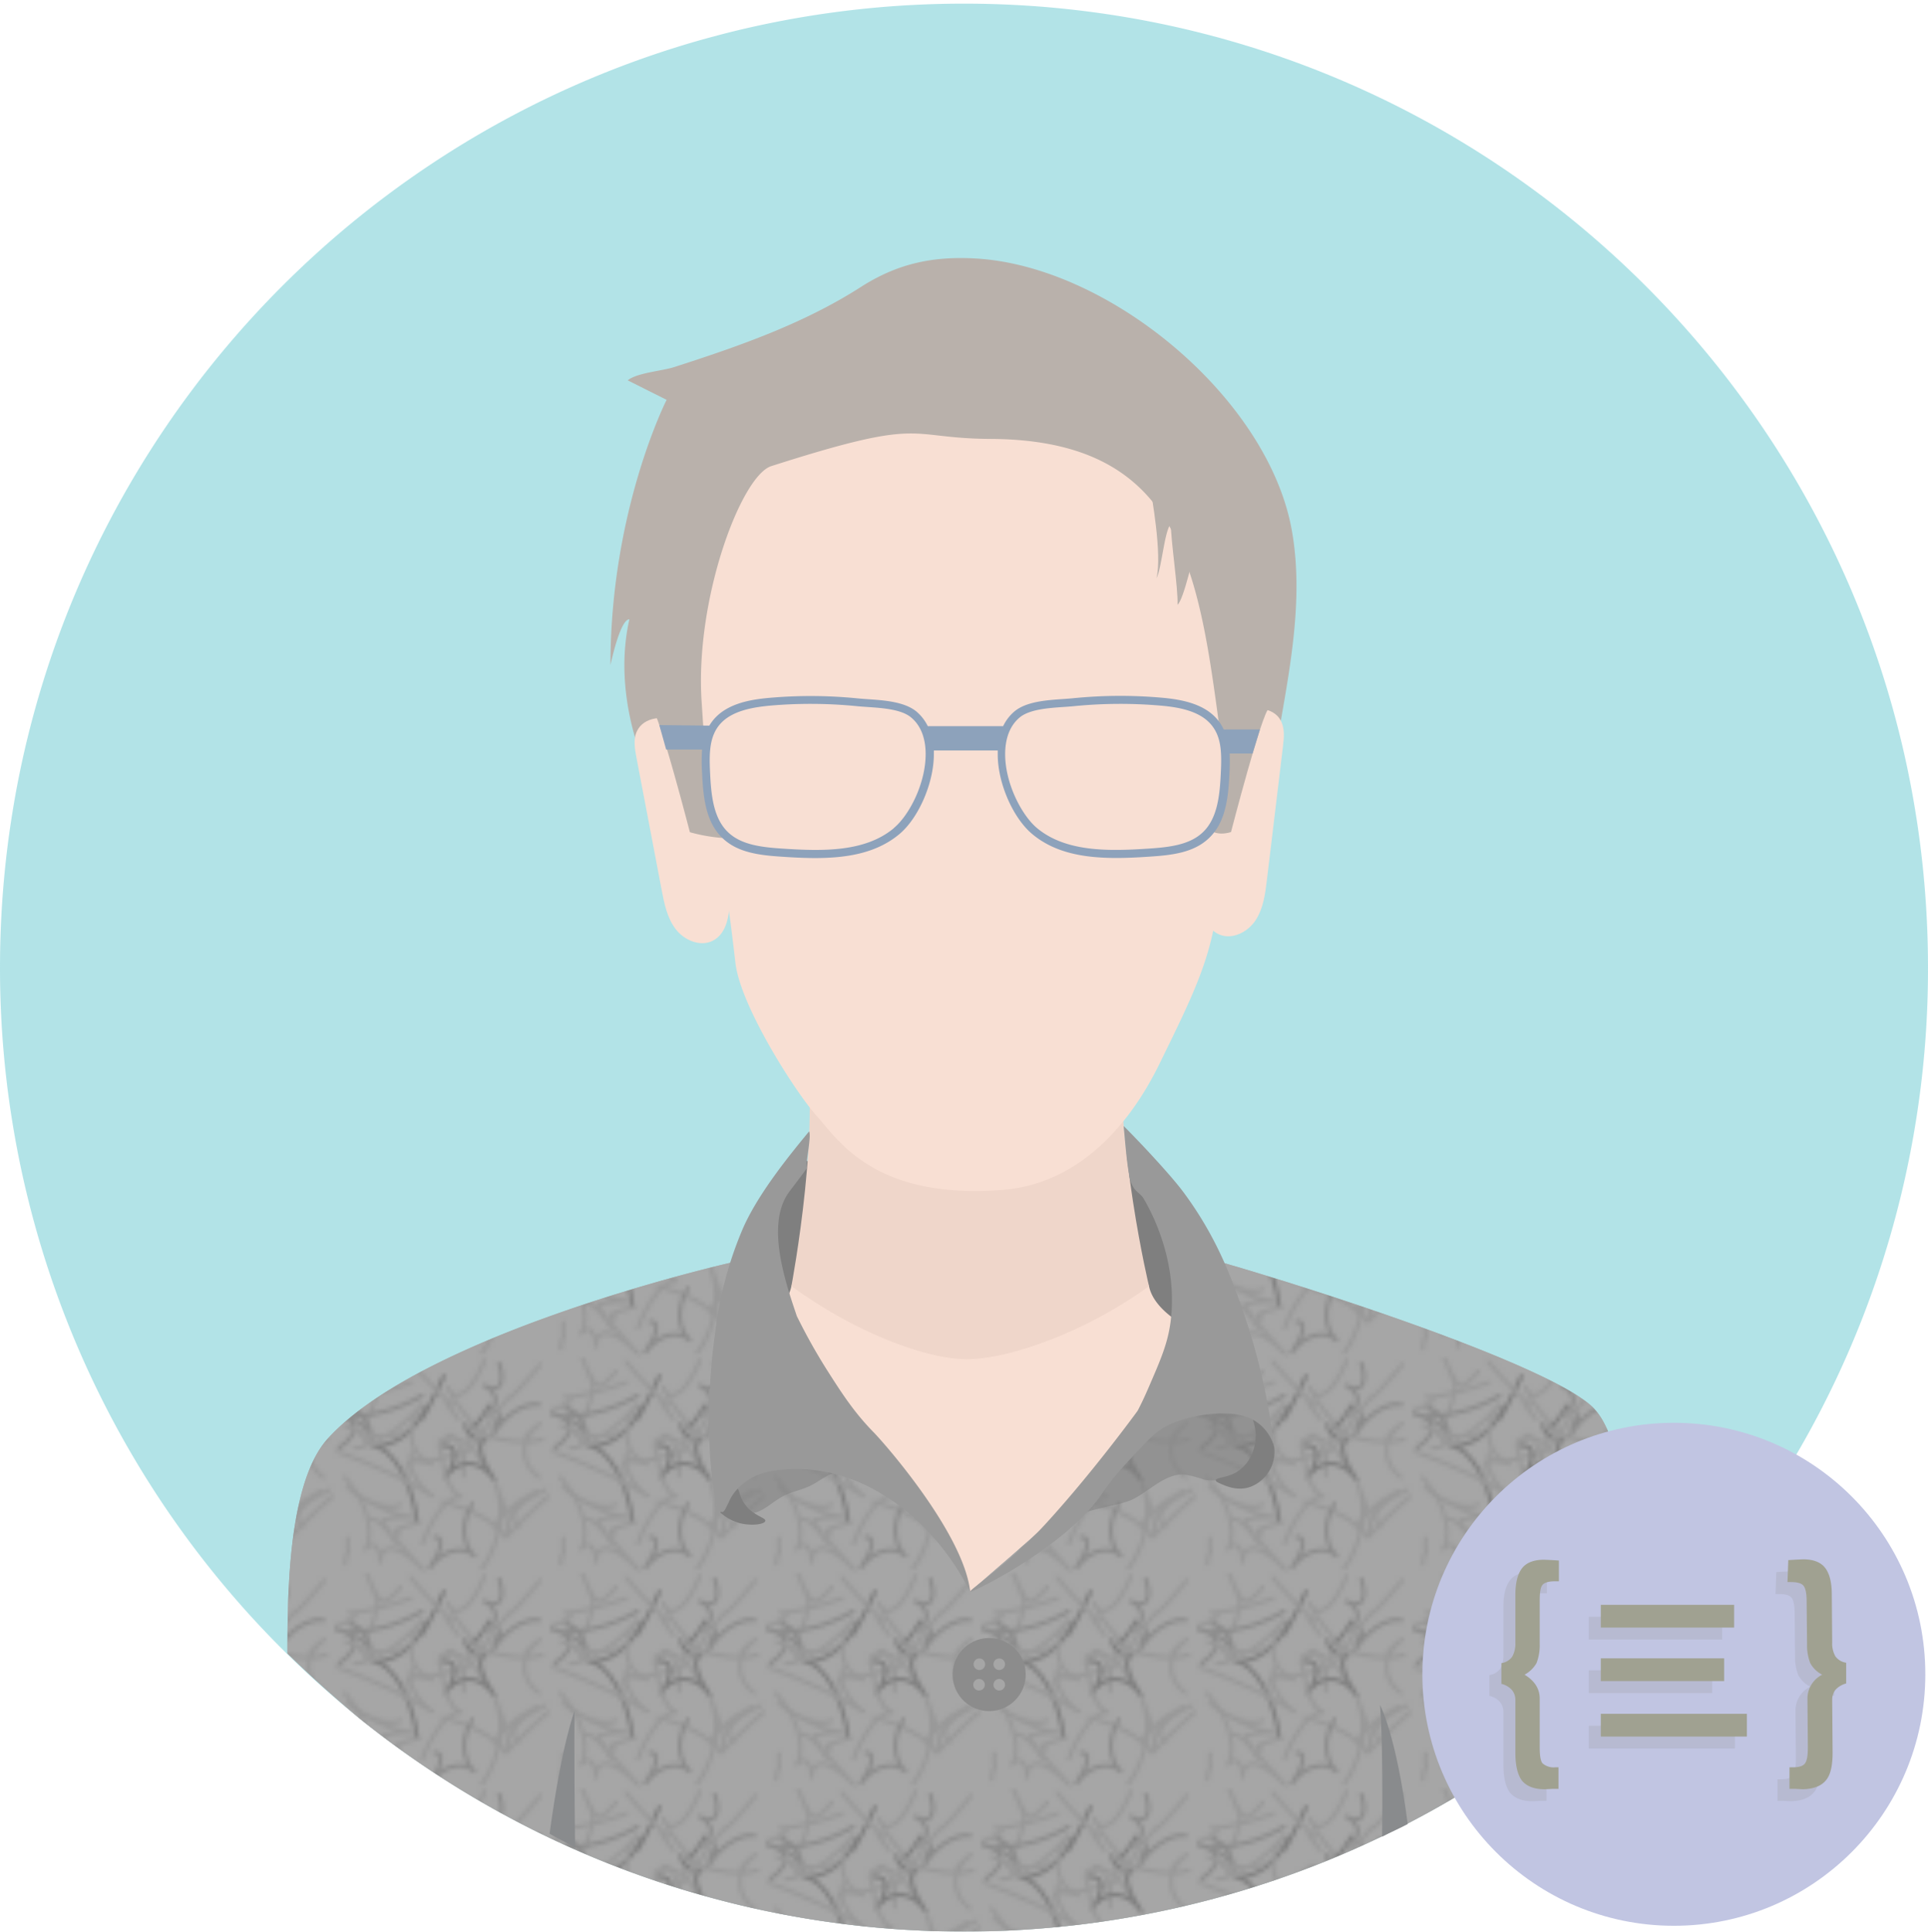 <svg id="Layer_1" data-name="Layer 1" xmlns="http://www.w3.org/2000/svg" xmlns:xlink="http://www.w3.org/1999/xlink" viewBox="0 0 483 483.9"><defs><style>.cls-1,.cls-3,.cls-5,.cls-6,.cls-7{fill:none;}.cls-2{fill:#666;}.cls-3{stroke:#4d4d4d;stroke-width:2px;}.cls-3,.cls-5,.cls-6,.cls-7{stroke-linecap:round;stroke-linejoin:round;}.cls-4{fill:#4d4d4d;}.cls-5{stroke:#333;}.cls-6{stroke:#1a1a1a;}.cls-7{stroke:#000;}.cls-14,.cls-8{opacity:0.5;}.cls-9{fill:#65c8d0;}.cls-10{fill:#f2c0a7;}.cls-11{fill:#e0ad96;}.cls-12{fill:url(#New_Pattern_6);}.cls-13{fill:url(#New_Pattern_8);}.cls-14{isolation:isolate;}.cls-15{fill:#13171c;}.cls-16{fill:#333;}.cls-17{fill:#838bc5;}.cls-18{opacity:0.2;}.cls-19{fill:#231f20;}.cls-20{fill:#424424;}.cls-21{fill:#1a1a1a;}.cls-22{fill:#736357;}.cls-23{fill:#1c4577;}</style><pattern id="New_Pattern_6" data-name="New Pattern 6" width="54" height="54" patternTransform="matrix(1, 0, 0, -1, 83.77, 880.1)" patternUnits="userSpaceOnUse" viewBox="0 0 54 54"><rect class="cls-1" width="54" height="54"/><rect class="cls-1" width="54" height="54"/><rect class="cls-2" y="-54" width="54" height="54.13"/><path class="cls-3" d="M2.24-7.09c.37.24,3.14-2.71,3.49-2.45s0,1.73.36,2S3.35-3.27,3.66-3,3-1.4,3.25-1.07,6.54-2.8,6.8-2.44,9.09-4.86,9.37-4.7,9-5.92,9.22-5.88s.07,5.29.46,5.32S10.62-3.23,11-3.22s.84,5.13,1.23,5.12"/><path class="cls-3" d="M14.2-3.57c-.33-.22-2.69,2.49-3,2.26S8.87,0,8.56-.31s2.52-4.16,2.24-4.44S6.54-2,6.28-2.26s.58-1.86.34-2.18S11.16-8.7,10.93-9s1.39-1.47,1.2-1.81S7.87-9.25,7.7-9.61s-4.39,1-4.53.59-1.52-.34-1.66-.7,5.75-3.12,5.59-3.47-3.28,1-3.5.66,4.12-5,3.83-5.23"/><path class="cls-3" d="M46.89-.57c-.15-.39,1.56-1.6,1.42-2s-2.75,0-2.88-.44-.49-.83-.61-1.22,9-3.57,8.83-4-3.48.16-3.59-.23-3.92.24-4-.16,6.29-2.64,6.17-3.13,2.47-.69,2.43-1.19-4.43-.21-4.41-.58a8.4,8.4,0,0,1,.19-1c.05-.37,1.17-.43,1.24-.8s.87-.52,1-.88"/><path class="cls-3" d="M-7.11-.57c-.15-.39,1.56-1.6,1.42-2s-2.75,0-2.88-.44-.49-.83-.61-1.22,9-3.57,8.83-4-3.48.16-3.59-.23-3.92.24-4-.16,6.29-2.64,6.17-3.13S.66-12.4.62-12.9s-4.43-.21-4.41-.58a8.4,8.4,0,0,1,.19-1c.05-.37,1.17-.43,1.24-.8s.87-.52,1-.88"/><path class="cls-3" d="M54.69,35c.34-.09.89-3.83,1.24-3.76s1.39-.69,1.71-.58-2.42,9.63-2,9.79,4-8.46,4.45-8.3,1.32-.87,1.76-.71-1.54,5.76-1.15,6.09,4-1.88,4.29-1.41,2.87-1,3.1-.66-4.36,3.9-4.12,4.23,5.26-3,5.52-2.63-1.17,1.78-.9,2.1-5.16,5.47-4.88,5.79-1.11,2.34-.83,2.64,4.56-3.09,4.85-2.79,4.23-3.27,4.54-3"/><rect class="cls-2" width="54" height="54.13"/><path class="cls-3" d="M2.24,46.91c.37.24,3.14-2.71,3.49-2.45s0,1.73.36,2S3.35,50.73,3.66,51,3,52.6,3.25,52.93,6.54,51.2,6.8,51.56s2.29-2.42,2.57-2.26S9,48.08,9.22,48.12s.07,5.29.46,5.32.94-2.67,1.32-2.66.84,5.13,1.23,5.12"/><path class="cls-3" d="M14.2,50.43c-.33-.22-2.69,2.49-3,2.26s-2.34,1.31-2.65,1,2.52-4.16,2.24-4.44S6.54,52,6.28,51.74s.58-1.86.34-2.18S11.16,45.3,10.93,45s1.39-1.47,1.2-1.81-4.26,1.56-4.43,1.2-4.39,1-4.53.61-1.52-.34-1.66-.7,5.75-3.12,5.59-3.47-3.28,1-3.5.66,4.12-5,3.83-5.23"/><path class="cls-3" d="M.69,35c.34-.09.89-3.83,1.24-3.76s1.39-.69,1.71-.58-2.42,9.63-2,9.79,4-8.46,4.45-8.3,1.32-.87,1.76-.71S6.31,37.15,6.7,37.48s4-1.88,4.29-1.41,2.87-1,3.1-.66S9.76,39.31,10,39.64s5.26-3,5.52-2.63-1.17,1.78-.9,2.1S9.43,44.58,9.71,44.9s-1.11,2.34-.83,2.64,4.56-3.09,4.85-2.79,4.23-3.27,4.54-3"/><path class="cls-3" d="M17.06,48.89c-.22-.37-7.28,1.28-7.41.89S21.33,45.44,21.26,45s2.4-.46,2.38-.89-4-.5-4-.93-6.21-1.49-6.16-1.92S12,40,12,39.58s16.11,2,16.18,1.54S13.33,37.62,13.4,37.2s-1.94-.93-1.88-1.35,9.94.35,10-.07-7-1.25-7-1.67-4.84-.45-4.85-.87,9.45-1.13,9.41-1.56-9.78.92-9.86.51,3.2-.86,3.08-1.27,11.35-4.75,11.2-5.14,2.84-3.21,2.64-3.58-8.35,3.31-8.59,3-7,5-7.32,4.71S8.77,32,8.45,31.7"/><path class="cls-3" d="M9.65,28.08c.19.29-1.09,1.46-.91,1.75s5.55-2.22,5.7-1.91-3.59,2.28-3.5,2.62-.61.41-.61.76,1.57.69,1.46,1,.23,1.08,0,1.33,2.17,1,2.1,1.18-4.14-.66-4.11-.48-.61,1.18-.49,1.48,1.63.23,1.8.5"/><path class="cls-3" d="M7.22,23.43c-.11-.41-3.9-.07-4-.48s.24-1.09.22-1.51,6.2-.75,6.21-1.17S7,19.43,7,19s1.83-.46,1.9-.87S7.1,17,7.19,16.61,9.7,16.36,9.8,16,2,13.23,2,12.82s5.79,1,5.91.74.31.91.58.74-.43-2.16,0-2,1.4-.35,1.73-.07,3.24-1.72,3.54-1.4-3.88,4.76-3.59,5.09-.38,1.39-.12,1.69,2-.69,2.25-.4,2.84-1.42,3.1-1.13"/><path class="cls-3" d="M20.42,33.88c-.23-.37-.38-.78-.61-1.15s-1.85.14-2.08-.22,2.59-2.66,2.36-3,.28-1.2.05-1.57-3.61,1.38-3.88,1,0-.64-.34-1,2.84-5.64,2.5-5.83S16.15,24.09,15.79,24s-.28-2-.65-2.12-1.37,1.64-1.74,1.52.2-2.47-.16-2.61-4.2,7.2-4.54,7,2.31-5.45,2-5.69"/><path class="cls-3" d="M18.19,49.51c.21-.37,1.54,0,1.74-.42s6,2.15,6.2,1.77S22.27,48,22.45,47.61s.44-.7.61-1.09S21.83,45.1,22,44.71s3.78.67,3.94.28,1.17-.49,1.32-.88S23.86,42,24,41.56s.59-.55.71-.88,6.22,1.8,6.36,1.48-2.43-1.62-2.25-1.92"/><path class="cls-3" d="M40.6,48.09c-.3-.24-.37-.14-.63-.42s1.28-1.44,1-1.75-8.84,4.69-9,4.36,9.9-5.84,9.74-6.18-10.12,3.34-10.25,3,3.85-2.24,3.74-2.6-5.62.77-5.72.41,1.55-1.25,1.46-1.62,8.19-3.06,8.09-3.42-6.47,1.13-6.59.77,0-.48-.24-.88.21,2.36-.29,2.29C31.6,42,31.8,37,31.46,37s.67-.8.38-1-4.94,1.51-5,1.08.4-1,.36-1.32S36,34.53,36,34.16s-4-.48-4-.85"/><path class="cls-3" d="M28.05,30.44c.49-.27.09.77.65.86s.19.65.58.79,0,1.08.33,1.27,4.35-6.18,4.71-6,.08,1.53.44,1.75-1.33,4-1,4.18,1,.39,1.34.55-.74.85-.42,1.18,6.25-3.31,6.41-3-6.22,5.43-5.9,5.78,5.58-5,6-4.8"/><path class="cls-3" d="M47.85,51.49c.1-.39-3-1.62-3-2s-3.59-1.23-3.55-1.63,6.7-.28,6.72-.68,2.57-1.09,2.56-1.49-4.38-.69-4.4-1.11,0-.76,0-1.15,1-.66,1-1,.74-.36.79-.75c.07-.6,1.33-.51,1.48-1.09s-8.4-3.11-8.28-3.6c.08-.31,1.82-.82,2-1.1s3.75,2.55,4,2.4"/><path class="cls-3" d="M46.89,53.43c-.15-.39,1.56-1.6,1.42-2s-2.75,0-2.88-.44-.49-.83-.61-1.22,9-3.57,8.83-4-3.48.16-3.59-.23-3.92.24-4-.16,6.29-2.64,6.17-3.13,2.47-.69,2.43-1.19-4.43-.21-4.41-.58a8.4,8.4,0,0,1,.19-1c.05-.37,1.17-.43,1.24-.8s.87-.52,1-.88"/><path class="cls-3" d="M52.69,19.69c-.43-.12-1.7,2.83-2.15,2.83s.18,3.69-.25,3.82-2.58-4.46-3-4.22,2.57,3.9,2.28,4.24-1.3-.7-1.5-.3,1.64.57,1.57,1,.11,0,.12.46-6.66,1.29-6.61,1.71,2.47.54,2.5,1,2.76.93,2.73,1.34-4.71-.07-4.84.33"/><path class="cls-3" d="M35.2,12.87c.27.29-2.13,3.19-1.84,3.47s-1.62,3.35-1.33,3.6,4.54-4,4.85-3.77.41.86.74,1.07c.49.33,1.89-5.15,2.47-5.09.4,0,2.14,9.15,2.5,9s-1.27-4.46-1-4.74-4-3.58-3.83-3.89,6.63,3.33,6.82,3-5.26-4.55-5-4.86,2.66,0,3-.2S43,7,43.36,6.9A21.19,21.19,0,0,1,45.65,6c.4-.07,2.07,9.54,2.48,9.52s.61-3.47,1-3.47"/><path class="cls-3" d="M51.45,7.92c-.42,0-.84.95-1.26.95s-.77-.27-1.2-.26-.94-4.81-1.36-4.79-.69,2.52-1.11,2.56-1.41-3.86-1.83-3.79-2-3.5-2.38-3.4.56,6.49.08,6.62-1-.26-1.46-.21S39.77,12,39.4,11.93s.88-10.26.51-10.35S38,6.06,37.66,5.92s-3.49,4.84-3.82,4.66,3.31-7.23,3-7.44"/><path class="cls-3" d="M31.67,4.32c-.23-.26,0,1.67-.19,2s-1.95-.08-1.88.27-1.79,1.12-1.73,1.56,3.82.48,3.85.92.62,1,.63,1.43-.17,1-.19,1.46-2.9.67-3,1.11,1.33,1.1,1.24,1.53"/><path class="cls-3" d="M19.62,9.62c-.39,0,.67.43.36.22s-4.35,3.58-4.57,3.26,1.14-1.92,1-2.27-2.6-.57-2.65-.95,1.8-1.08,1.8-1.47,2.22-.7,2.23-1.08-2.61.1-2.74-.15S16.32,6,16.17,5.92c-.3-.26,0-2-.39-2.17s-1.53,2.71-1.92,2.7.26.26-.09.49"/><path class="cls-3" d="M5.28.72c.23.36-3,2.92-2.78,3.28s-.95,1.62-.72,2-.26,1.19,0,1.55.55.68.78,1,5.79-2.6,6-2.28S6.82,8,7.05,8.38c.36-.29-1.18-2.69-.81-3s2,1.16,2.4.92,2,1.65,2.43,1.43-.64-3.24-.23-3.44"/><path class="cls-3" d="M24.27,10.36c.23.33-2.71,2.77-2.5,3.11S20,15.28,20.14,15.63s7.24-2.91,7.42-2.55-4,2.75-3.83,3.12-1.54,1.33-1.41,1.7-.74.87-.62,1.26.27.51.36.9,7.36-.8,7.44-.41-2.44,1-2.3,1.23.27-2.91.6-2.88"/><path class="cls-3" d="M-7.11,53.43c-.15-.39,1.56-1.6,1.42-2s-2.75,0-2.88-.44-.49-.83-.61-1.22,9-3.57,8.83-4-3.48.23-3.59-.19-3.92.24-4-.16,6.29-2.64,6.17-3.13S.66,41.6.62,41.1s-4.43-.21-4.41-.58a8.4,8.4,0,0,1,.19-1c.05-.37,1.17-.43,1.24-.8s.87-.52,1-.88"/><path class="cls-3" d="M51.45,61.92c-.42,0-.84.95-1.26.95s-.77-.27-1.2-.26-.94-4.81-1.36-4.79-.69,2.52-1.11,2.56-1.41-3.86-1.83-3.79-2-3.5-2.38-3.4.56,6.49.08,6.62-1-.26-1.46-.21S39.77,66,39.4,65.93s.88-10.26.51-10.35S38,60.06,37.66,59.92s-3.49,4.84-3.82,4.66,3.31-7.23,3-7.44"/><path class="cls-3" d="M5.28,54.72c.23.36-3,2.92-2.78,3.28s-.95,1.62-.72,2-.26,1.19,0,1.55.55.68.78,1,5.79-2.55,6-2.23S6.82,62,7.05,62.38c.36-.29-1.18-2.69-.81-3s2,1.16,2.4.92,2,1.65,2.43,1.43-.64-3.24-.23-3.44"/></pattern><pattern id="New_Pattern_8" data-name="New Pattern 8" width="54" height="54" patternTransform="matrix(1, 0, 0, -1, 83.77, 880.1)" patternUnits="userSpaceOnUse" viewBox="0 0 54 54"><rect class="cls-1" width="54" height="54"/><rect class="cls-1" width="54" height="54"/><rect class="cls-4" y="-54" width="54" height="54.13"/><path class="cls-5" d="M7.2-18.17c2.58,5,4.08,10.37,3.33,12,.75-1.63-.34,1.1-2.44,6.08,2.1-5,3.88-7.94,4-6.59C12-8,14-6.6,16.6-3.49"/><path class="cls-5" d="M73.15,47.76c-5.27-2-12.23-3.62-15.51-3.64,3.28,0,1.65-1.58-3.61-3.56"/><path class="cls-6" d="M55.21,31.42C60.56,35,60,38.92,54,40.11c6-1.19,10-4.59,8.92-7.57,1.12,3-1.13,7.09-5,9.16,3.88-2.07,3.92-2.89.1-1.83,3.82-1.06,11.86,1,17.89,4.6"/><rect class="cls-4" width="54" height="54.13"/><path class="cls-5" d="M7.2,35.83c2.58,5,4.08,10.37,3.33,12,.75-1.63-.34,1.1-2.44,6.08,2.1-5,3.88-7.94,4-6.59C12,46,14,47.4,16.6,50.51"/><path class="cls-5" d="M19.15,47.76c-5.27-2-12.23-3.62-15.51-3.64,3.28,0,1.65-1.58-3.61-3.56"/><path class="cls-6" d="M1.21,31.42C6.56,35,6,38.92,0,40.11c6-1.19,10-4.59,8.92-7.57,1.12,3-1.13,7.09-5,9.16,3.88-2.07,3.92-2.89.1-1.83,3.82-1.06,11.86,1,17.89,4.6"/><path class="cls-7" d="M27.42,49.35c-4.86-10.11-6.93-13.63-4.59-7.84-2.34-5.79-8.21-10.12-13.08-9.63,4.87-.49,9.8-9.14,11-19.25"/><path class="cls-5" d="M19.34,21.32c-3.12,5.79-.84,8.49,5.09,6-5.93,2.47-7,9.21-2.49,15-4.56-5.79-12.18-10.71-17-11,4.78.24,3.85,2.76-2.08,5.6,5.93-2.84,12.43-3.47,14.47-1.41"/><path class="cls-5" d="M2.62,24c6.93-7.57,7-15.65,5.13-18,1.9,2.33,3.61.92,3.81-3.15-.2,4.07,3.75,5.56,10.68-2-6.93,7.57-8.7,9.29-5.84,9.17-2.86.12-.86,1.31,4.45,2.64"/><path class="cls-5" d="M32.66,30.47c-8.77-3.08-14.71-3.15-13.22-.14-1.49-3,.79-8,5.07-11-4.28,3-14.92,8-23.69,11.1"/><path class="cls-5" d="M19.15,52.93A104.42,104.42,0,0,1,29.52,42.06c-2.44,2-1.76.48,1.51-3.47"/><path class="cls-5" d="M37.6,53.32c-3.19-8-7.35-11-9.27-6.83,1.92-4.2,6.08-9.37,9.25-11.51-3.17,2.14-5.5-2.6-5.18-10.56-.32,8-2.44,12.18-4.71,9.4l-1.66-2c3.18,3.9,8.15,1.85,11.06-4.57"/><path class="cls-7" d="M27.16,31.94c3.55.41,3.88-3.14.74-7.93,3.14,4.79,8.6,4.56,12.15-.5-3.55,5.06-4.52,9.47-2.16,9.82a4.88,4.88,0,0,0-5.22,4.1c.51-2.61,3.24-.61,6.07,4.45"/><path class="cls-6" d="M41.26,52.55c1.74-5,.07-7.55-3.67-5.55,3.74-1.94,3.69-5.34-.11-7.57,3.8,2.23,4.92,1,2.5-2.77,2.42,3.75,2.21,2.73-.48-2.29,2.69,5,8,8.55,11.77,7.86"/><path class="cls-5" d="M51.5,52.18c-4.89-5.94-8.46-9.61-8-8.15-.51-1.46-2.72-3.36-4.93-4.23,2.21.87,0-3.26-4.87-9.21"/><path class="cls-5" d="M51.18,24c-4.9,3.7-4.76,9.73.3,13.43-5.06-3.7-4.85-5.46.49-3.92-5.34-1.54-14,.12-19.38,3.7"/><path class="cls-5" d="M26.93,17.85C34,16.3,41.1,12.41,42.64,9.2c-1.54,3.21-2.64,4.06-2.46,1.9-.18,2.16,4.48,6.39,10.39,9.41-5.91-3-7.81-6.84-4.25-8.51-3.56,1.67-.67,5.65,6.45,8.86"/><path class="cls-5" d="M53.48,19.15A121.63,121.63,0,0,1,43,9.07c1.2,1.54,0,7.56-2.72,13.4C43,16.63,41.46,7.09,36.9,1.24"/><path class="cls-6" d="M25.15,9c2.38.21,1.83-3.2-1.24-7.59C27,5.75,32,7.13,35,4.44c-3.06,2.69-3.28,8.47-.49,12.86"/><path class="cls-5" d="M16.45,17.11c-2.69-1.45-8.58.52-13.13,4.4,4.55-3.88,12-7.22,16.51-7.45-4.55.23-8.09-.38-7.9-1.35-.19,1,1.38-1.39,3.52-5.27-2.14,3.88-5.19,6.65-6.79,6.19"/><path class="cls-5" d="M2.74,2.42a9.53,9.53,0,0,0,.82,3.4C3.33,5.69,3.25,7,3.37,8.76"/><path class="cls-5" d="M22,7.48c2.66,7.12,7,12.35,9.72,11.65-2.69.7-5.07,7.08-5.31,14.2"/></pattern></defs><g id="Layer_2" data-name="Layer 2" class="cls-8"><g id="Layer_1-2" data-name="Layer 1-2"><path class="cls-9" d="M483,242.41a240.52,240.52,0,0,1-66,165.9q-4.9,5.2-10.12,10.1c-.41.38-.81.76-1.22,1.12-.59.57-1.19,1.12-1.79,1.67h0A241.59,241.59,0,0,1,90,430.42l-.15-.12q-8.88-7.17-17.06-15.15c-2.7-2.62-5.34-5.32-7.91-8.07A241,241,0,0,1,0,242.41C0,109,108.1.91,241.5.91S483,109,483,242.41Z"/><path d="M282.72,287.91l-10.37,17.75,19.5,28.16,11.5-9.33A82.81,82.81,0,0,0,282.72,287.91Z"/><path d="M200.65,289.83l16.47,10.58-19.5,28.17-11.5-9.34C190.16,308.91,196.61,300.15,200.65,289.83Z"/><path class="cls-10" d="M301.84,334.18c-.08.61-1.49,3.08-1.75,4.06-8.27,22.2-19,86.91-43.17,87.25l-45-12c-24.18-.34-17.63-53.05-25.91-75.25-.26-1-.49-2-.67-3-.11-.59-.21-1.19-.29-1.8,4.92-1.42,12-5.33,13.21-11.25a74.3,74.3,0,0,0,4.3-14c3.09-14.77,2.19-29.7.83-39.85-.41-7.6-.94-12.68-.94-12.68,0-25.17,20.19-37.89,40.61-38.16,20.41.28,40.6,13,40.6,38.16a59.75,59.75,0,0,0-1.94,12.68,124.89,124.89,0,0,0,1.83,39.85,74.3,74.3,0,0,0,4.3,14C289.05,328.1,296.93,332.76,301.84,334.18Z"/><path id="shadow_1" data-name="shadow 1" class="cls-11" d="M280.66,255.68c-1.11,32.25,7.19,66.5,7.19,66.5-15.6,11.4-35,18.3-45.59,18.3s-28.4-6.9-44-18.3c0,0,8.2-43.2,2.7-62.6C195.06,239,281.06,242.08,280.66,255.68Z"/><path class="cls-12" d="M406.21,417.41a3.79,3.79,0,0,1-.55,2.12,1.7,1.7,0,0,1-.33.38c-.49.42-1,.85-1.46,1.29h0A241.59,241.59,0,0,1,90,430.42l-.15-.12Q80.49,422.46,72,414.18c.11-10.64-.52-42.18,10.15-53.85,24.38-26.67,100.78-44,100.78-44s9.06,14.72,16.66,22.43a100.31,100.31,0,0,0,7.46,6.82,30.89,30.89,0,0,0,7.13,13.63c7,7.56,5.17,8.58,13,13.74,5.19,3.44,11.93,11.32,15.87,25.81,11.95-10.85,35.74-29.13,48.42-50.85,6.56-11.25,14.4-32.18,4.47-34.39,12.34,2.74,87.35,25.65,102.39,38.37C411.33,362.91,406.33,410.17,406.21,417.41Z"/><path class="cls-13" d="M406.21,417.41a3.79,3.79,0,0,1-.55,2.12,1.7,1.7,0,0,1-.33.38c-.49.42-1,.85-1.46,1.29h0A241.59,241.59,0,0,1,90,430.42l-.15-.12Q80.49,422.46,72,414.18c.11-10.64-.52-42.18,10.15-53.85,24.38-26.67,100.78-44,100.78-44s9.06,14.72,16.66,22.43a100.31,100.31,0,0,0,7.46,6.82,30.89,30.89,0,0,0,7.13,13.63c7,7.56,5.17,8.58,13,13.74,5.19,3.44,11.93,11.32,15.87,25.81,11.95-10.85,35.74-29.13,48.42-50.85,6.56-11.25,14.4-32.18,4.47-34.39,12.34,2.74,87.35,25.65,102.39,38.37C411.33,362.91,406.33,410.17,406.21,417.41Z"/><path class="cls-14" d="M302.73,370.81a9.53,9.53,0,0,1-1.19-.2,30.12,30.12,0,0,0-4.86-1.24c-4.67-.31-8.84,4.2-12.81,6.18-3.51,1.75-12.45,2.49-14.89,4.79a37,37,0,0,0,6.81-7.75c.85-1.44,1.5-3,2.3-4.46a49.37,49.37,0,0,1,4.89-6.86l17.7-22c1.82-2.26,4.21-4.76,7.08-4.33s4.41,3.46,5.35,6.17A75,75,0,0,1,317,359C317.61,365.91,309.11,371.46,302.73,370.81Z"/><path class="cls-15" d="M346.25,460.09c.27-24.9-.53-33-.53-33s4,7.27,6.94,29.83C350.87,457.91,348.07,459.1,346.25,460.09Z"/><path class="cls-15" d="M144.06,462.73c-1.33-.67-2.67-1.37-4-2.1H140c-.78-.41-1.55-.83-2.32-1.26,3.06-22.66,6.25-30.75,6.25-30.75S143.79,437.52,144.06,462.73Z"/><path class="cls-14" d="M217.15,367.7a22.68,22.68,0,0,0-8.77,1.43c-2,.88-3.72,2.3-5.7,3.21s-4.3,1.35-6.3,2.36-3.43,2.36-5.24,3.38-4.09,1.59-6,.68a5.77,5.77,0,0,1-2.87-4.13,16.79,16.79,0,0,1,0-5.2,5.37,5.37,0,0,1,.65-2.42c.86-1.34,2.66-1.63,4.25-1.78a140.55,140.55,0,0,1,20-.4q5,.26,10,.87c2.23.27,6.7.08,8.24,1.93C222.84,368,219.84,367.65,217.15,367.7Z"/><path d="M180.47,378.91a11.84,11.84,0,0,0,5.26,2.74c2.7.59,5.87.2,6-.67s-3.13-1.23-5.26-4.37c-1.41-2.07-1.2-3.77-2-3.91S182.6,373.67,180.47,378.91Z"/><path d="M313.84,355.61a11.57,11.57,0,0,1-.12,8.39,10,10,0,0,1-4,4.81c-2.4,1.38-5.14,1.31-5.15,2,0,.3.47.53.78.67,1.77.8,4.65,2.11,7.83,1a9.36,9.36,0,0,0,6-10.17C318.38,357.91,314.29,355.82,313.84,355.61Z"/><path class="cls-16" d="M243.05,398.73c-9.85-19.52-29.28-33.74-49.93-30.2-4.41.76-8.89,3.61-10.65,8-.58,1.1-1,2.27-1.57,2.24-2.57-.15-4.86-22.68-1.79-44.53a94.42,94.42,0,0,1,7-26.51c4.06-9.29,12.79-19.67,16.58-24.31.66,1.18-1,8.4-.55,9.12.09.15-4.29,5.77-4.77,6.5-5.65,8.43-.15,23.44,2.4,31.09l-.15-.45a144.52,144.52,0,0,0,7.87,14c3.44,5.39,6.51,10.15,11.38,15.12C222,362,241.5,384.39,243.05,398.73Z"/><circle class="cls-17" cx="419.33" cy="419.41" r="63"/><g class="cls-18"><path class="cls-19" d="M387.43,399.11h-.8c-1.6,0-2.7.3-3.2.9s-.7,1.9-.7,3.9v11a12.37,12.37,0,0,1-.8,4.7,7.61,7.61,0,0,1-3,2.9c2.5,1.5,3.8,3.5,3.8,6v12.2c0,2,.2,3.4.7,4a4.19,4.19,0,0,0,3.2,1h.8v5.4h-1.5l-1.9.1q-3.9,0-5.7-2.1c-1.1-1.4-1.7-3.8-1.7-7v-13.3a3.82,3.82,0,0,0-.9-2.5,5.12,5.12,0,0,0-2.6-1.5v-5.2a4,4,0,0,0,2.7-1.6,6.66,6.66,0,0,0,.8-3.5v-12c0-3.1.6-5.3,1.7-6.7s3-2.1,5.5-2.1l2.1.1,1.6.1v5.2Z"/><path class="cls-19" d="M445,393.81l1.6-.1,2.1-.1c2.5,0,4.4.7,5.5,2.1s1.7,3.6,1.7,6.7l.1,12a6.48,6.48,0,0,0,.8,3.5,4,4,0,0,0,2.7,1.6v5.2a5.51,5.51,0,0,0-2.6,1.5,3.82,3.82,0,0,0-.9,2.5l.1,13.3c0,3.3-.5,5.6-1.7,7s-3,2.1-5.7,2.2l-1.9-.1h-1.5v-5.4h.8c1.6,0,2.6-.3,3.1-1s.7-2,.7-4l-.1-12.2a6.71,6.71,0,0,1,3.7-6,7,7,0,0,1-3-2.9,12.37,12.37,0,0,1-.8-4.7l-.1-10.8c0-2-.3-3.3-.8-3.9s-1.5-.9-3.2-.9h-.8Z"/><rect class="cls-19" x="398.03" y="405.01" width="33.4" height="5.7"/><rect class="cls-19" x="398.03" y="418.41" width="30.9" height="5.7"/><rect class="cls-19" x="398.03" y="432.31" width="36.6" height="5.7"/></g><path class="cls-20" d="M390.43,396.11h-.8c-1.6,0-2.7.3-3.2.9s-.7,1.9-.7,3.9v11a12.37,12.37,0,0,1-.8,4.7,7.61,7.61,0,0,1-3,2.9c2.5,1.5,3.8,3.5,3.8,6v12.2c0,2,.2,3.4.7,4a4.19,4.19,0,0,0,3.2,1h.8v5.4h-1.5l-1.9.1q-3.9,0-5.7-2.1c-1.1-1.4-1.7-3.8-1.7-7v-13.3a3.82,3.82,0,0,0-.9-2.5,5.12,5.12,0,0,0-2.6-1.5v-5.2a4,4,0,0,0,2.7-1.6,6.66,6.66,0,0,0,.8-3.5v-12c0-3.1.6-5.3,1.7-6.7s3-2.1,5.5-2.1l2.1.1,1.6.1v5.2Z"/><path class="cls-20" d="M448,390.81l1.6-.1,2.1-.1c2.5,0,4.4.7,5.5,2.1s1.7,3.6,1.7,6.7l.1,12a6.48,6.48,0,0,0,.8,3.5,4,4,0,0,0,2.7,1.6v5.2a5.51,5.51,0,0,0-2.6,1.5,3.82,3.82,0,0,0-.9,2.5l.1,13.3c0,3.3-.5,5.6-1.7,7s-3,2.1-5.7,2.2l-1.9-.1h-1.5v-5.4h.8c1.6,0,2.6-.3,3.1-1s.7-2,.7-4l-.1-12.2a6.71,6.71,0,0,1,3.7-6,7,7,0,0,1-3-2.9,12.37,12.37,0,0,1-.8-4.7l-.1-10.8c0-2-.3-3.3-.8-3.9s-1.5-.9-3.2-.9h-.8Z"/><rect class="cls-20" x="401.03" y="402.01" width="33.4" height="5.7"/><rect class="cls-20" x="401.03" y="415.41" width="30.9" height="5.7"/><rect class="cls-20" x="401.03" y="429.31" width="36.6" height="5.7"/><circle class="cls-21" cx="247.8" cy="419.46" r="9.16" transform="translate(-205.94 596.87) rotate(-80.78)"/><circle class="cls-4" cx="245.35" cy="416.89" r="1.45"/><circle class="cls-4" cx="245.27" cy="422.03" r="1.45"/><circle class="cls-4" cx="250.33" cy="422.03" r="1.45"/><circle class="cls-4" cx="250.33" cy="416.89" r="1.45"/><path class="cls-10" d="M184.24,241.21c1.28,11,15.28,32.75,20.47,38.47s14.2,20.79,46.18,18.4c23.82-1.77,35.7-23.68,39.64-31.72,8.77-17.94,13.84-27.82,14.87-44.28,1.37-21.89,2.42-44,1.13-65.92a104.52,104.52,0,0,0-6.35-31.11c-8.34-21.73-29.59-35.39-50.94-38.16-.07-2.61-30.82-5.54-40.14-2.85s-18.29,7.87-24.1,16.18c-5.68,8.1-10.6,12.72-15.52,42.67-3.24,19.7,3.25,42,8,60.92C181.12,218.38,181.67,219.22,184.24,241.21Z"/><path class="cls-22" d="M324,135.18c-.17-1.15-.36-2.3-.59-3.45-6.6-32.82-46.12-65.35-79.41-67-10.71-.55-19.41,1.44-28.37,7.18-14.33,9.19-30.52,14.82-46.6,20-2.93,1-9.52,1.46-11.77,3.37l9.74,4.88s-14.07,27.64-14.07,66.46c0,0,2.38-11.51,4.74-11.48-6.1,27,12.11,53.76,12.09,49.32.15.7,8.46,10.11,8.46,10.11-.14-.66-1.1-18.51-2.45-38.81-1.7-25.67,9.9-56.6,17.46-59,39.27-12.57,33.25-6.93,55-6.81,52.24.29,52.4,39.28,59.08,85.55.85,5.84-2.24,13.76,3.4,15.46a145.74,145.74,0,0,1,4.55-32.45,10.19,10.19,0,0,1,5.58,2.22C323.49,165.63,326.16,150.21,324,135.18Z"/><path class="cls-10" d="M177.16,190.13c-1.86-3.48-3.87-7.13-7.27-9.12s-8.61-1.45-10.3,2.11c-1,2-.57,4.43-.15,6.65l2.7,14.15,3.6,18.92c.66,3.48,1.38,7.09,3.53,9.9s6.18,4.52,9.32,2.9c3.5-1.8,4.18-6.44,4.21-10.38C182.92,210.5,177.16,190.13,177.16,190.13Z"/><path class="cls-10" d="M303.75,188.59c1.61-3.6,3.37-7.38,6.63-9.6s8.49-2,10.42,1.4c1.1,2,.87,4.38.6,6.62l-1.72,14.31-2.3,19.12c-.42,3.51-.9,7.16-2.85,10.11s-5.85,4.93-9.1,3.53c-3.61-1.55-4.61-6.14-4.91-10.06C299.39,209.3,303.75,188.59,303.75,188.59Z"/><path class="cls-22" d="M175.39,171.19S175.31,196,181,209.91a42,42,0,0,1-8.17-1.44s-7.84-30.3-9.5-30.94"/><path class="cls-22" d="M305.56,174.77s4.83,18.24-2.67,33c0,0,1.82,1.8,5.5.66,0,0,7.84-30.3,9.5-30.94"/><path class="cls-23" d="M315.64,182.73h-9.09a11.47,11.47,0,0,0-.92-1.64c-3.25-4.74-9.48-5.86-14.55-6.31a118.46,118.46,0,0,0-22.36.14c-.72.07-1.53.13-2.41.19-4.11.28-9.24.63-12.18,3.11a11.11,11.11,0,0,0-2.83,3.69H232.43a11.3,11.3,0,0,0-2.82-3.65c-3-2.48-8.07-2.83-12.19-3.11-.87-.06-1.69-.12-2.41-.19a118.36,118.36,0,0,0-22.35-.14c-5.07.45-11.3,1.57-14.55,6.31-.15.21-.28.42-.41.64l-12.53-.14,1.72,6.14h9a41.92,41.92,0,0,0,0,5.93c.28,6,.91,12.23,5.12,16.25,3.81,3.65,9.24,4.29,14.94,4.66,2.75.19,5.52.33,8.27.33,7.77,0,15.25-1.16,21-5.92,4.87-4,8.71-12.85,8.73-20V188h16V189c0,7.2,3.86,16,8.73,20,5.73,4.76,13.21,5.92,21,5.92,2.74,0,5.52-.14,8.27-.33,5.7-.37,11.13-1,14.94-4.66,4.21-4,4.83-10.23,5.11-16.25a47.7,47.7,0,0,0,.05-4.93h5.75Zm-91.71,24.72c-7.19,6-17.7,5.8-27.85,5.13-5.32-.35-10.36-.93-13.69-4.11-3.68-3.51-4.24-9.29-4.5-14.91-.21-4.42-.21-8.32,1.86-11.34,2.78-4.05,8.45-5,13.08-5.45q5.1-.45,10.25-.45c3.91,0,7.83.2,11.73.59.74.07,1.58.13,2.47.19,3.83.26,8.59.59,11,2.65,3,2.52,3.62,6.38,3.61,9.18,0,7.35-4.13,15.34-8,18.52Zm81.91-13.89c-.26,5.62-.82,11.4-4.49,14.91-3.33,3.18-8.38,3.76-13.69,4.11-10.15.67-20.66.83-27.85-5.13-3.83-3.18-8-11.17-8-18.52,0-2.8.61-6.66,3.61-9.18,2.45-2.06,7.21-2.39,11-2.65.89-.06,1.73-.12,2.48-.19,3.89-.39,7.81-.59,11.73-.59,3.42,0,6.85.15,10.24.45,4.63.41,10.3,1.4,13.08,5.45,2.1,3,2.1,6.92,1.89,11.34Z"/><path class="cls-22" d="M288.34,123.29s2.89,15.73,1.37,21.55c1.32-2.33,1.94-11.71,3.62-13.69-.07,4.06,1.85,16.3,1.66,20.32,1.49-1,4.31-13.31,4.71-15.69l.81-19Z"/><path class="cls-16" d="M318.76,359.19a160.64,160.64,0,0,0-6.83-29.2c-3-8.74-6.7-19.55-15.44-31.33-3.58-4.83-12.51-14.17-15-16.59.38,3.71.64,7.87,1.32,11.91a8,8,0,0,0,1.38,3.82c.68.91,1.72,1.41,2.33,2.46,1.78,3.06,8.31,14.94,6.88,29.56-.6,6.14-2.36,10.17-5.87,18.25-.9,2.07-1.72,3.78-2.54,5.34,0,0-11.24,15.48-23.22,28.51-9.19,10-19.11,16.41-18.75,16.81s23.92-11.26,32.82-24.24c3.22-4.7,5.59-7.21,10.35-12.23,2.36-2.49,4.07-4.11,6.66-5.33,5.39-2.54,15.43-4.29,21-1.32a11.21,11.21,0,0,1,5.32,6.72C319.07,361.58,318.94,360.49,318.76,359.19Z"/></g></g></svg>